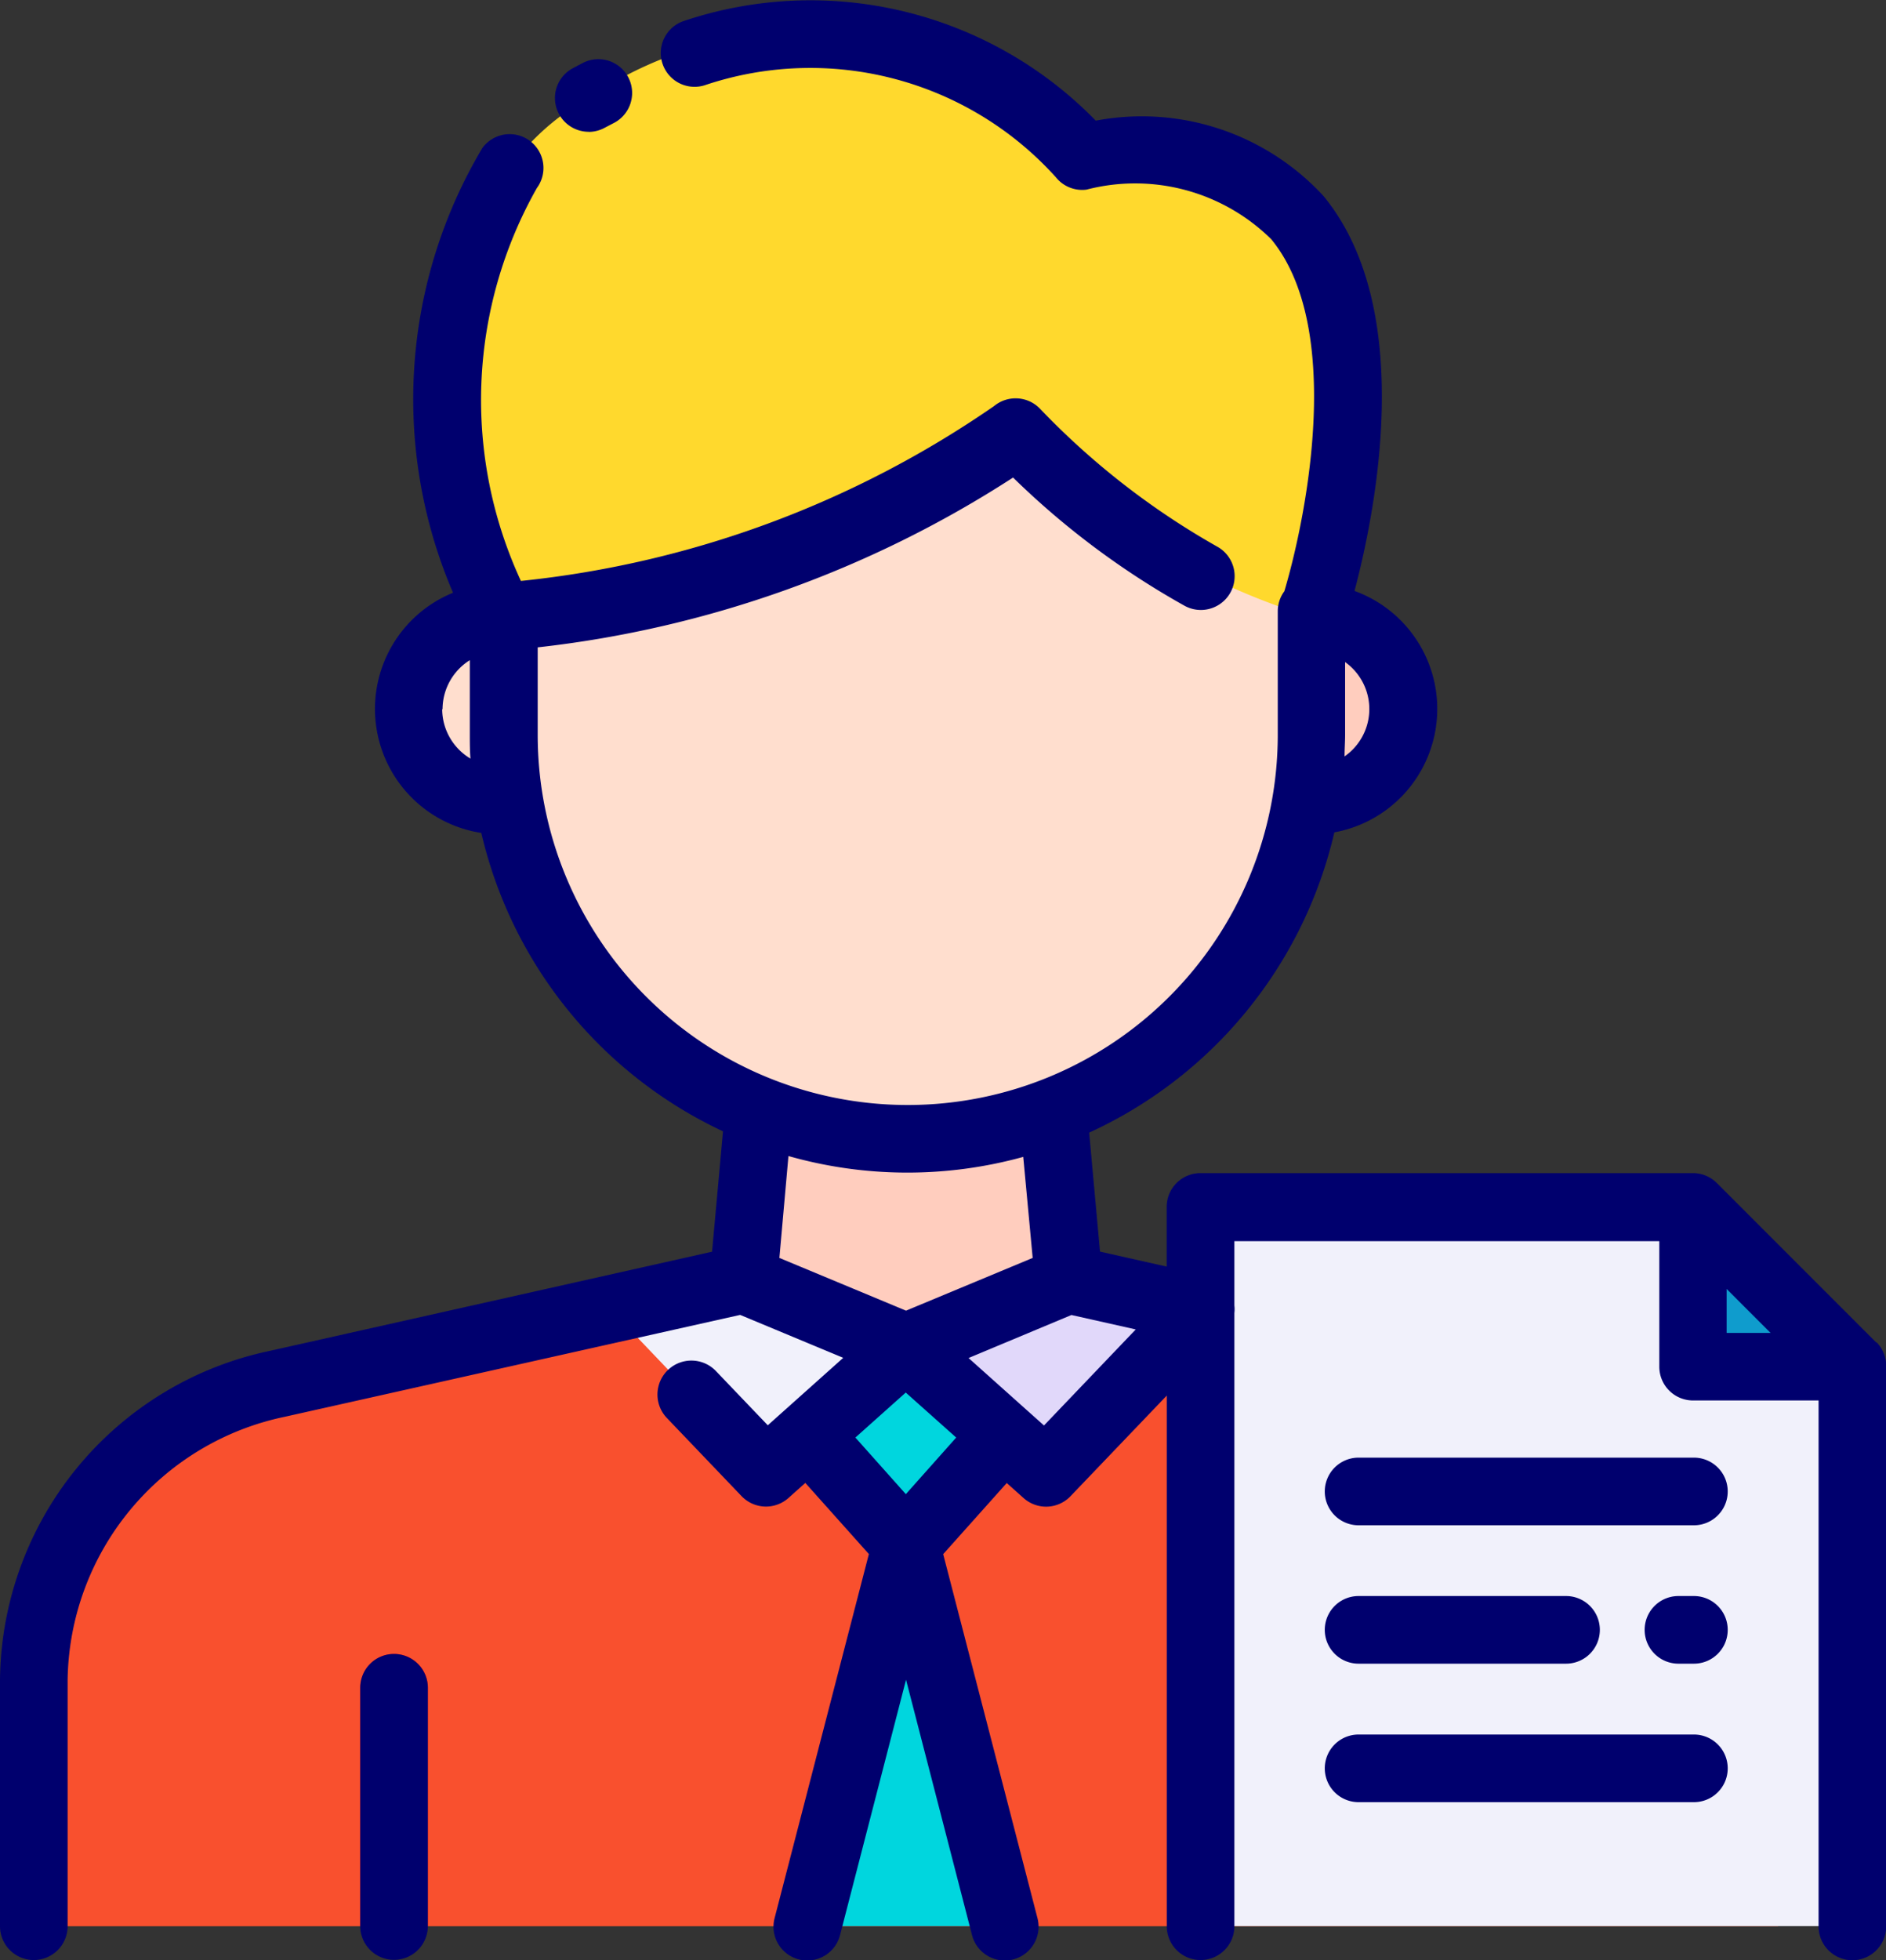 <svg xmlns="http://www.w3.org/2000/svg" width="20" height="20.776" viewBox="0 0 20 20.776">
  <rect x="0" y="0" width="20" height="20.776" fill="#333333" stroke="none"/>
  <g id="clerk" transform="translate(-15.176 -13.262)">
    <path id="Path_557" data-name="Path 557" d="M35.419,83.718v2.609H16.92V83.718a3.261,3.261,0,0,1,2.589-3.142l4.936-1.106h3.449l4.934,1.106A3.263,3.263,0,0,1,35.419,83.718Z" transform="translate(-1.387 -52.647)" fill="#f9502e"/>
    <path id="Path_558" data-name="Path 558" d="M84.237,83.349H77.324V75.726h5.224l1.69,1.69Z" transform="translate(-49.419 -49.67)" fill="#f1f1fb"/>
    <path id="Path_559" data-name="Path 559" d="M36.5,46.18a.973.973,0,0,0,.973.973h.678l-.678-1.946A.973.973,0,0,0,36.5,46.18Z" transform="translate(-16.957 -25.402)" fill="#ffdece"/>
    <path id="Path_560" data-name="Path 560" d="M80.111,46.174a.973.973,0,0,0-.973-.974l-1.012,1.946h1.012a.973.973,0,0,0,.973-.972Z" transform="translate(-50.056 -25.396)" fill="#ffcdbe"/>
    <path id="Path_561" data-name="Path 561" d="M57.11,70.728l-1.724.718-1.724-.718.2-2.252H56.9Z" transform="translate(-30.603 -43.905)" fill="#ffcdbe"/>
    <path id="Path_562" data-name="Path 562" d="M49.955,80.19,48.47,81.515,46.833,79.8l1.4-.332Z" transform="translate(-25.173 -52.649)" fill="#f1f1fb"/>
    <path id="Path_563" data-name="Path 563" d="M62.078,80.19l1.485,1.325L65.2,79.8l-1.4-.332Z" transform="translate(-37.296 -52.649)" fill="#e1d8fa"/>
    <path id="Path_564" data-name="Path 564" d="M34.547,99.218v2.527H33.83V99.218a.358.358,0,0,1,.717,0Z" transform="translate(-14.833 -68.066)" fill="#e90016"/>
    <path id="Path_565" data-name="Path 565" d="M58.038,82.976,57,83.9l1.041,1.165L59.079,83.9Z" transform="translate(-33.255 -55.435)" fill="#00d6de"/>
    <path id="Path_566" data-name="Path 566" d="M59.052,97.242h-2.1L58,93.2Z" transform="translate(-33.22 -63.563)" fill="#00d6de"/>
    <path id="Path_567" data-name="Path 567" d="M41.251,35.623h8.565v3.206a4.282,4.282,0,1,1-8.565,0Z" transform="translate(-20.734 -17.781)" fill="#ffdece"/>
    <path id="Path_568" data-name="Path 568" d="M38.909,21.225a11.475,11.475,0,0,0,5.465-1.962,7.029,7.029,0,0,0,3.134,1.962s1.82-5.433-2.432-4.89a4.016,4.016,0,0,0-5.233-.613C38.011,16.733,38.071,19.574,38.909,21.225Z" transform="translate(-18.425 -1.421)" fill="#ffd92d"/>
    <path id="Path_569" data-name="Path 569" d="M104.518,77.416h-1.69v-1.69Z" transform="translate(-69.7 -49.67)" fill="#0f9ccd"/>
    <g id="Group_2888" data-name="Group 2888" transform="translate(15.176 13.262)">
      <path id="Path_570" data-name="Path 570" d="M34.187,98.863a.358.358,0,0,0-.358.358v2.526a.358.358,0,1,0,.717,0V99.221A.359.359,0,0,0,34.187,98.863Z" transform="translate(-30.009 -81.331)" fill="#00006e"/>
      <path id="Path_571" data-name="Path 571" d="M44.253,17.092a.355.355,0,0,0,.172-.044l.1-.052a.358.358,0,0,0-.336-.633l-.106.056a.358.358,0,0,0,.173.672Z" transform="translate(-38.012 -15.694)" fill="#00006e"/>
      <path id="Path_572" data-name="Path 572" d="M35.072,27.492l-1.69-1.69a.358.358,0,0,0-.253-.105H27.906a.358.358,0,0,0-.358.358v.633l-.707-.159-.115-1.261a4.658,4.658,0,0,0,2.6-3.183,1.33,1.33,0,0,0,.214-2.559c.231-.875.65-2.994-.328-4.185a2.619,2.619,0,0,0-2.416-.8,4.225,4.225,0,0,0-4.358-1.06.358.358,0,0,0,.207.686,3.507,3.507,0,0,1,3.728.974.357.357,0,0,0,.325.131,2.055,2.055,0,0,1,1.959.526c.758.922.394,2.869.139,3.731a.355.355,0,0,0-.07.211v1.311a3.924,3.924,0,1,1-7.848,0v-.927a11.646,11.646,0,0,0,5.041-1.8,8.6,8.6,0,0,0,1.822,1.361.358.358,0,1,0,.339-.631A8.12,8.12,0,0,1,26.21,17.6a.359.359,0,0,0-.492-.034A10.763,10.763,0,0,1,20.7,19.42a4.561,4.561,0,0,1,.17-4.166.358.358,0,1,0-.579-.423,5.2,5.2,0,0,0-.311,4.714,1.33,1.33,0,0,0,.3,2.546,4.658,4.658,0,0,0,2.563,3.163l-.116,1.276L18.043,27.58a3.6,3.6,0,0,0-2.867,3.491v2.609a.358.358,0,0,0,.717,0V31.071A2.891,2.891,0,0,1,18.2,28.279L23.025,27.2l1.093.455-.8.715-.551-.576a.358.358,0,1,0-.518.5l.79.826a.358.358,0,0,0,.5.019l.177-.158.674.754-1,3.86a.358.358,0,1,0,.694.18l.7-2.708.7,2.708a.358.358,0,1,0,.694-.18l-1-3.859.674-.754.177.158a.358.358,0,0,0,.5-.019l1.02-1.066V33.68a.358.358,0,0,0,.717,0v-6.5a.348.348,0,0,0,0-.08v-.682h4.506v1.331a.358.358,0,0,0,.358.358h1.331v5.575a.358.358,0,0,0,.717,0V27.745a.358.358,0,0,0-.1-.253ZM29.434,21.28c0-.077.006-.154.006-.232V20.28a.611.611,0,0,1-.006,1Zm-9.565-.5a.614.614,0,0,1,.289-.52v.79c0,.085,0,.169.007.253a.613.613,0,0,1-.3-.524Zm3.668,4.736a4.617,4.617,0,0,0,2.49.009l.1,1.071-1.343.559-1.343-.559ZM24.782,29.1l-.535-.6.534-.477.535.477Zm1.465-.728-.186-.166-.614-.549,1.091-.456.682.153Zm7.239-1.447.466.466h-.466Z" transform="translate(-15.176 -13.262)" fill="#00006e"/>
      <path id="Path_573" data-name="Path 573" d="M87.685,88.7H84.128a.358.358,0,0,0,0,.717h3.556a.358.358,0,0,0,0-.717Z" transform="translate(-69.721 -73.249)" fill="#00006e"/>
      <path id="Path_574" data-name="Path 574" d="M100.855,95.863h-.164a.358.358,0,0,0,0,.717h.164a.358.358,0,1,0,0-.717Z" transform="translate(-82.892 -78.945)" fill="#00006e"/>
      <path id="Path_575" data-name="Path 575" d="M84.128,96.58h2.2a.358.358,0,1,0,0-.717h-2.2a.358.358,0,1,0,0,.717Z" transform="translate(-69.721 -78.945)" fill="#00006e"/>
      <path id="Path_576" data-name="Path 576" d="M87.685,103.03H84.128a.358.358,0,1,0,0,.717h3.556a.358.358,0,1,0,0-.717Z" transform="translate(-69.721 -84.644)" fill="#00006e"/>
    </g>
  </g>
</svg>
